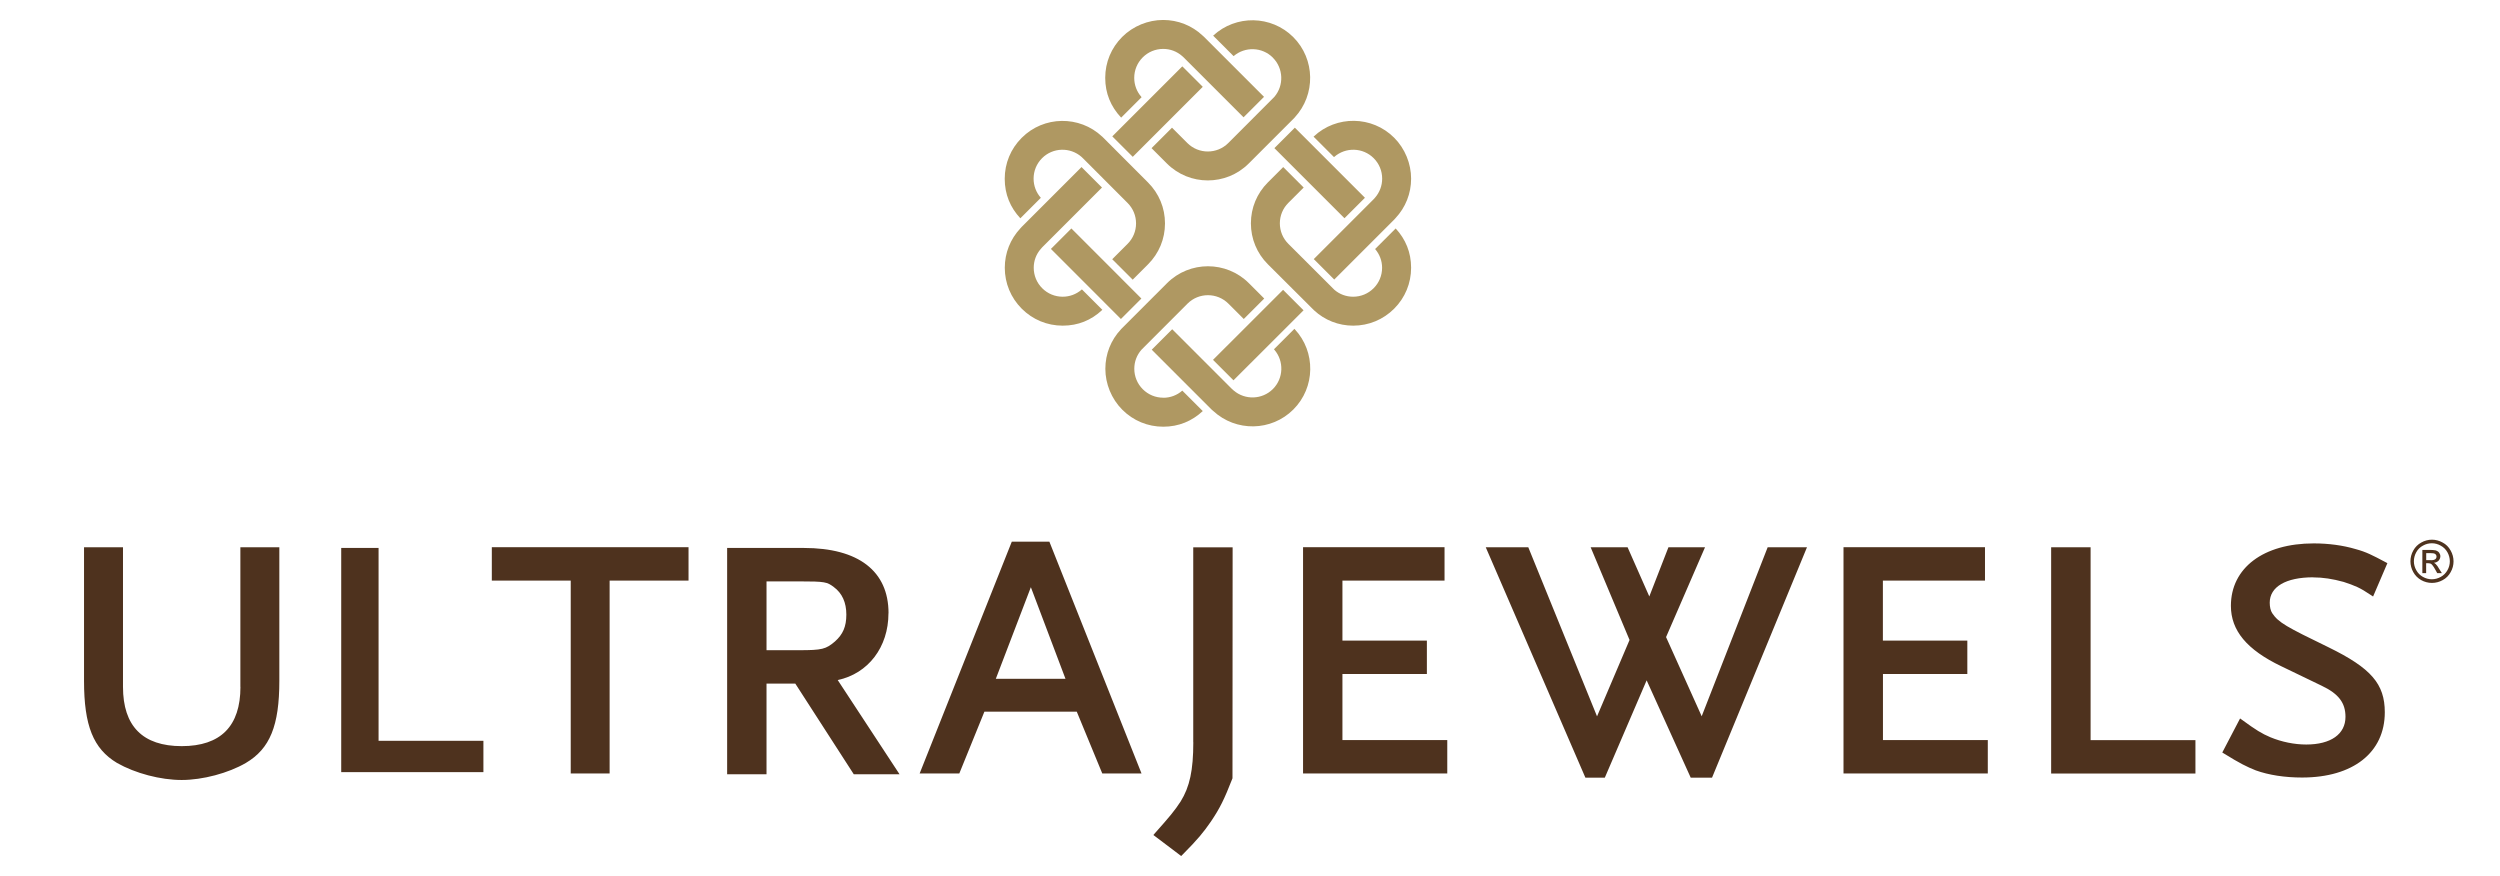 <svg viewBox="0 0 356.74 125" xmlns="http://www.w3.org/2000/svg"><g fill="#af9862"><path d="m196.22 35.53c.64.75 1 1.68 1 2.68 0 1.1-.43 2.14-1.21 2.92s-1.82 1.21-2.92 1.21c-1 0-1.94-.35-2.68-.99-.02-.02-.04-.04-.06-.06s-6.51-6.5-6.51-6.5c-.78-.78-1.21-1.82-1.21-2.92s.43-2.14 1.21-2.92c0 0 .98-.98 2.19-2.19-.95-.95-1.93-1.93-2.92-2.92l-2.19 2.19c-1.56 1.56-2.42 3.63-2.42 5.84s.86 4.28 2.42 5.84c0 0 6.56 6.54 6.58 6.56 1.53 1.42 3.5 2.2 5.6 2.2 2.21 0 4.28-.86 5.84-2.42s2.42-3.63 2.42-5.84-.79-4.07-2.2-5.61l-2.92 2.92z"/><path d="m159.99 16.78 2.91-2.91s-.02-.03-.03-.04c-.66-.75-1.02-1.71-1.02-2.72 0-1.1.43-2.14 1.21-2.92s1.82-1.21 2.92-1.21c1.01 0 1.96.36 2.71 1.02.07.06.14.12.2.18 0 0 6.96 6.96 8.56 8.56l2.92-2.92-8.56-8.56c-.07-.07-.14-.12-.2-.18-1.53-1.44-3.52-2.23-5.64-2.23s-4.28.86-5.84 2.42-2.42 3.63-2.42 5.84.8 4.1 2.24 5.64c0 0 .02.02.03.03z"/><path d="m165.99 56.75c-1.1 0-2.14-.43-2.92-1.21s-1.21-1.82-1.21-2.92c0-1.01.36-1.96 1.02-2.71 0-.01.02-.02.03-.03s6.54-6.55 6.54-6.55c1.61-1.61 4.23-1.61 5.84 0l2.19 2.19 2.92-2.92-2.19-2.19c-3.22-3.22-8.46-3.22-11.68 0l-6.54 6.54s-.02.03-.03.04c-1.44 1.53-2.23 3.52-2.23 5.64s.86 4.28 2.42 5.84 3.63 2.42 5.84 2.42 4.1-.8 5.64-2.23l-2.92-2.92c-.75.66-1.7 1.02-2.71 1.02z"/><path d="m190.36 22.41s.02-.01.03-.02c1.62-1.42 4.09-1.36 5.63.18.78.78 1.21 1.82 1.21 2.92 0 1.01-.36 1.96-1.02 2.72-.06.07-.12.14-.18.2l-8.56 8.56 2.92 2.92 8.56-8.56c.07-.07.12-.14.18-.2 1.44-1.53 2.23-3.52 2.23-5.64s-.86-4.28-2.42-5.84c-3.15-3.15-8.24-3.21-11.47-.18-.01.01-.02.02-.03.03l1.45 1.45 1.46 1.46z"/><path d="m148.51 28.21c-.66-.75-1.02-1.71-1.02-2.72 0-1.1.43-2.14 1.21-2.92 1.54-1.54 4.01-1.6 5.63-.18.01 0 .02.02.03.03s.17.16.17.16l6.37 6.38c.78.78 1.21 1.82 1.21 2.92s-.43 2.14-1.21 2.92c0 0-.98.98-2.19 2.19l2.92 2.92 2.19-2.19c1.56-1.56 2.42-3.63 2.42-5.84s-.86-4.28-2.42-5.84l-6.37-6.38-.16-.16s-.02 0-.03-.02c-3.23-3.03-8.32-2.97-11.47.19-1.56 1.56-2.42 3.63-2.42 5.84s.79 4.1 2.23 5.64l2.92-2.92z"/><path d="m184.7 46.93-2.91 2.91s.04.05.06.07c1.39 1.62 1.32 4.07-.21 5.6s-3.98 1.6-5.6.21c-.08-.07-.16-.14-.24-.21l-8.53-8.53-2.92 2.92 8.53 8.53c.08.08.16.14.24.21 3.24 3 8.3 2.93 11.44-.21s3.21-8.21.21-11.44c-.02-.02-.04-.04-.06-.06z"/><path d="m181.63 8.23c1.53 1.53 1.6 3.98.21 5.6-.02.02-.04.04-.06.06s-6.51 6.52-6.51 6.52c-1.61 1.61-4.23 1.61-5.84 0l-2.19-2.19c-.95.95-1.93 1.93-2.92 2.92l2.19 2.19c3.22 3.22 8.46 3.22 11.68 0 0 0 6.35-6.35 6.35-6.35.1-.1.16-.16.16-.16s.04-.05.06-.07c2.99-3.24 2.93-8.3-.21-11.45-3.14-3.14-8.21-3.21-11.44-.21l2.92 2.92c1.62-1.39 4.07-1.32 5.6.21z"/><path d="m154.38 41.29s-.04.04-.06.06c-.75.64-1.69.99-2.68.99-1.1 0-2.14-.43-2.92-1.21s-1.21-1.82-1.21-2.92c0-1 .35-1.94 1-2.68.07-.08.14-.16.21-.24 0 0 6.93-6.93 8.53-8.53l-2.92-2.92-8.53 8.53c-.08.08-.14.16-.21.23-1.42 1.53-2.21 3.5-2.21 5.61 0 2.2.86 4.28 2.42 5.84s3.63 2.42 5.84 2.42 4.07-.78 5.6-2.2c.02-.02.04-.04.06-.06l-2.91-2.91z"/><path d="m149.96 35.52 2.92-2.92 9.99 10-2.92 2.92z"/><path d="m168.71 9.47 2.92 2.92-9.99 9.99-2.92-2.92z"/><path d="m183.09 41.36 2.92 2.92-10 9.99-2.92-2.92z"/><path d="m194.77 28.22-2.92 2.92-10-10 2.92-2.92z"/></g><path d="m349.69 78.55c-.26-.49-.66-.89-1.15-1.14-.47-.26-.98-.4-1.51-.4-.53 0-1.05.14-1.51.4-.49.26-.89.66-1.15 1.14-.27.47-.41 1-.41 1.55 0 .53.14 1.06.4 1.53.26.48.66.88 1.14 1.15.46.26.99.4 1.53.4s1.06-.14 1.53-.4c.49-.26.88-.66 1.14-1.14.27-.47.41-.99.41-1.53 0-.55-.14-1.07-.41-1.55zm-.11 1.55c0 .45-.12.89-.34 1.27-.22.4-.55.73-.95.95-.39.22-.83.34-1.28.34-.45 0-.88-.12-1.27-.34-.4-.22-.73-.55-.95-.96-.22-.39-.34-.82-.34-1.27s0 0 0 0c0-.45.12-.89.34-1.29.22-.41.56-.74.97-.95.38-.22.82-.33 1.26-.33.44 0 .87.12 1.26.34.41.22.74.55.96.95.22.39.34.84.34 1.29zm-5.63 0s0 0 0 0zm3.07 3.07s0 0 0 0zm.92-2.19h.01c-.11-.17-.24-.34-.38-.49-.08-.08-.17-.14-.27-.18.25-.02.49-.12.67-.3.16-.17.26-.4.26-.64 0-.17-.06-.34-.16-.48-.1-.15-.25-.26-.42-.32s-.09-.03-.13-.04c-.24-.04-.48-.06-.72-.06h-1.14v3.31h.54v-1.41h.31c.06 0 .12 0 .18.02.09.01.18.04.25.1.05.04.1.09.14.14.16.2.3.41.41.63l.29.52h.66l-.41-.65-.11-.16zm-1.08-1.05h-.65v-1h.61c.13 0 .25 0 .38.02.06 0 .11.02.17.04.09.03.17.09.23.17s.08.17.08.27c0 .14-.06.28-.18.37-.05.04-.11.07-.18.09-.15.04-.3.05-.45.05zm-176.58 25.97c0 4.01-.51 6.38-1.81 8.47-.86 1.32-1.52 2.11-3.68 4.54l-.21.24 3.97 3 .18-.18c2.19-2.2 3-3.2 4.07-4.75 1.27-1.89 1.87-3.09 3.07-6.16l.02-32.96h-5.62v27.81zm-100.1-23.05h11.26v27.52h5.55v-27.52h11.26v-4.77h-28.07zm-16.16-4.66h-5.33v31.99h20.29v-4.47h-14.96zm-19.71 19.82c0 5.61-2.82 8.46-8.38 8.46s-8.38-2.85-8.38-8.46v-19.92h-5.56v19.06c0 6.4 1.32 9.69 4.71 11.72 2.6 1.48 6.21 2.43 9.22 2.43s6.67-.98 9.16-2.43c3.44-2.03 4.78-5.31 4.78-11.72v-19.06h-5.56v19.92zm234.37-1.83h12.05v-4.77h-12.05v-8.56h14.57v-4.77h-20.19v32.29h20.59v-4.77h-14.96v-9.42zm-25.85 6.04c-.51-1.14-4.99-11.09-5.09-11.31.1-.23 5.56-12.82 5.56-12.82h-5.22s-2.3 5.92-2.73 7.02c-.48-1.08-3.1-7.02-3.1-7.02h-5.27s5.46 13 5.55 13.23c-.09.21-4.15 9.75-4.64 10.9-.51-1.24-9.81-24.13-9.81-24.13h-6.07l14.22 32.88h2.77s5.49-12.77 5.97-13.89c.51 1.11 6.29 13.89 6.29 13.89h3.04l13.55-32.88h-5.61s-8.94 22.9-9.42 24.13zm55.48-24.13h-5.62v32.29h20.59v-4.77h-14.96v-27.52zm31.77 4.3c1.38 0 2.77.21 4.36.65 1.56.52 2.27.78 3.89 1.88l.3.2 2.04-4.76-.24-.13c-1.94-1.03-2.78-1.47-4.3-1.88-1.78-.53-3.85-.81-5.97-.81-7.18 0-11.82 3.5-11.82 8.91 0 3.53 2.28 6.27 7.19 8.62l5.76 2.78c2.42 1.15 3.4 2.44 3.4 4.44 0 2.47-2.09 3.95-5.6 3.95-1.69 0-3.51-.37-5.12-1.04-1.23-.52-2.06-1.03-4.04-2.48l-.28-.2-2.54 4.86.23.14c2.33 1.44 3.25 1.89 4.55 2.41 1.86.67 4.14 1.02 6.6 1.02 7.29 0 11.81-3.57 11.81-9.31 0-4.05-1.95-6.3-8.04-9.28-6-2.91-7.14-3.53-8.03-4.87-.22-.34-.35-.87-.35-1.49 0-2.27 2.32-3.62 6.19-3.62zm-138.52 13.79h12.05v-4.77h-12.05v-8.56h14.57v-4.77h-20.19v32.29h20.58v-4.77h-14.96zm-64.77-8.68c0-6.01-4.29-9.31-12.08-9.31h-10.95v32.29h5.62v-12.93h4.11c.17.26 8.34 12.93 8.34 12.93h6.53s-8.39-12.79-8.82-13.44c4.34-.92 7.24-4.68 7.24-9.53zm-12.74 5.28h-4.67v-9.82h4.67c3.71 0 3.97.09 4.92.8 1.2.88 1.8 2.21 1.8 3.94s-.5 2.83-1.62 3.83c-1.29 1.11-1.86 1.25-5.1 1.25zm30.33-15.49-13.15 33.08h5.66s3.43-8.47 3.58-8.82h13.18c.14.35 3.64 8.82 3.64 8.82h5.6l-13.15-33.08zm-2.28 19.57c.27-.72 4.52-11.8 5-13.07.48 1.27 4.67 12.36 4.94 13.07z" fill="#4e321e"/></svg>